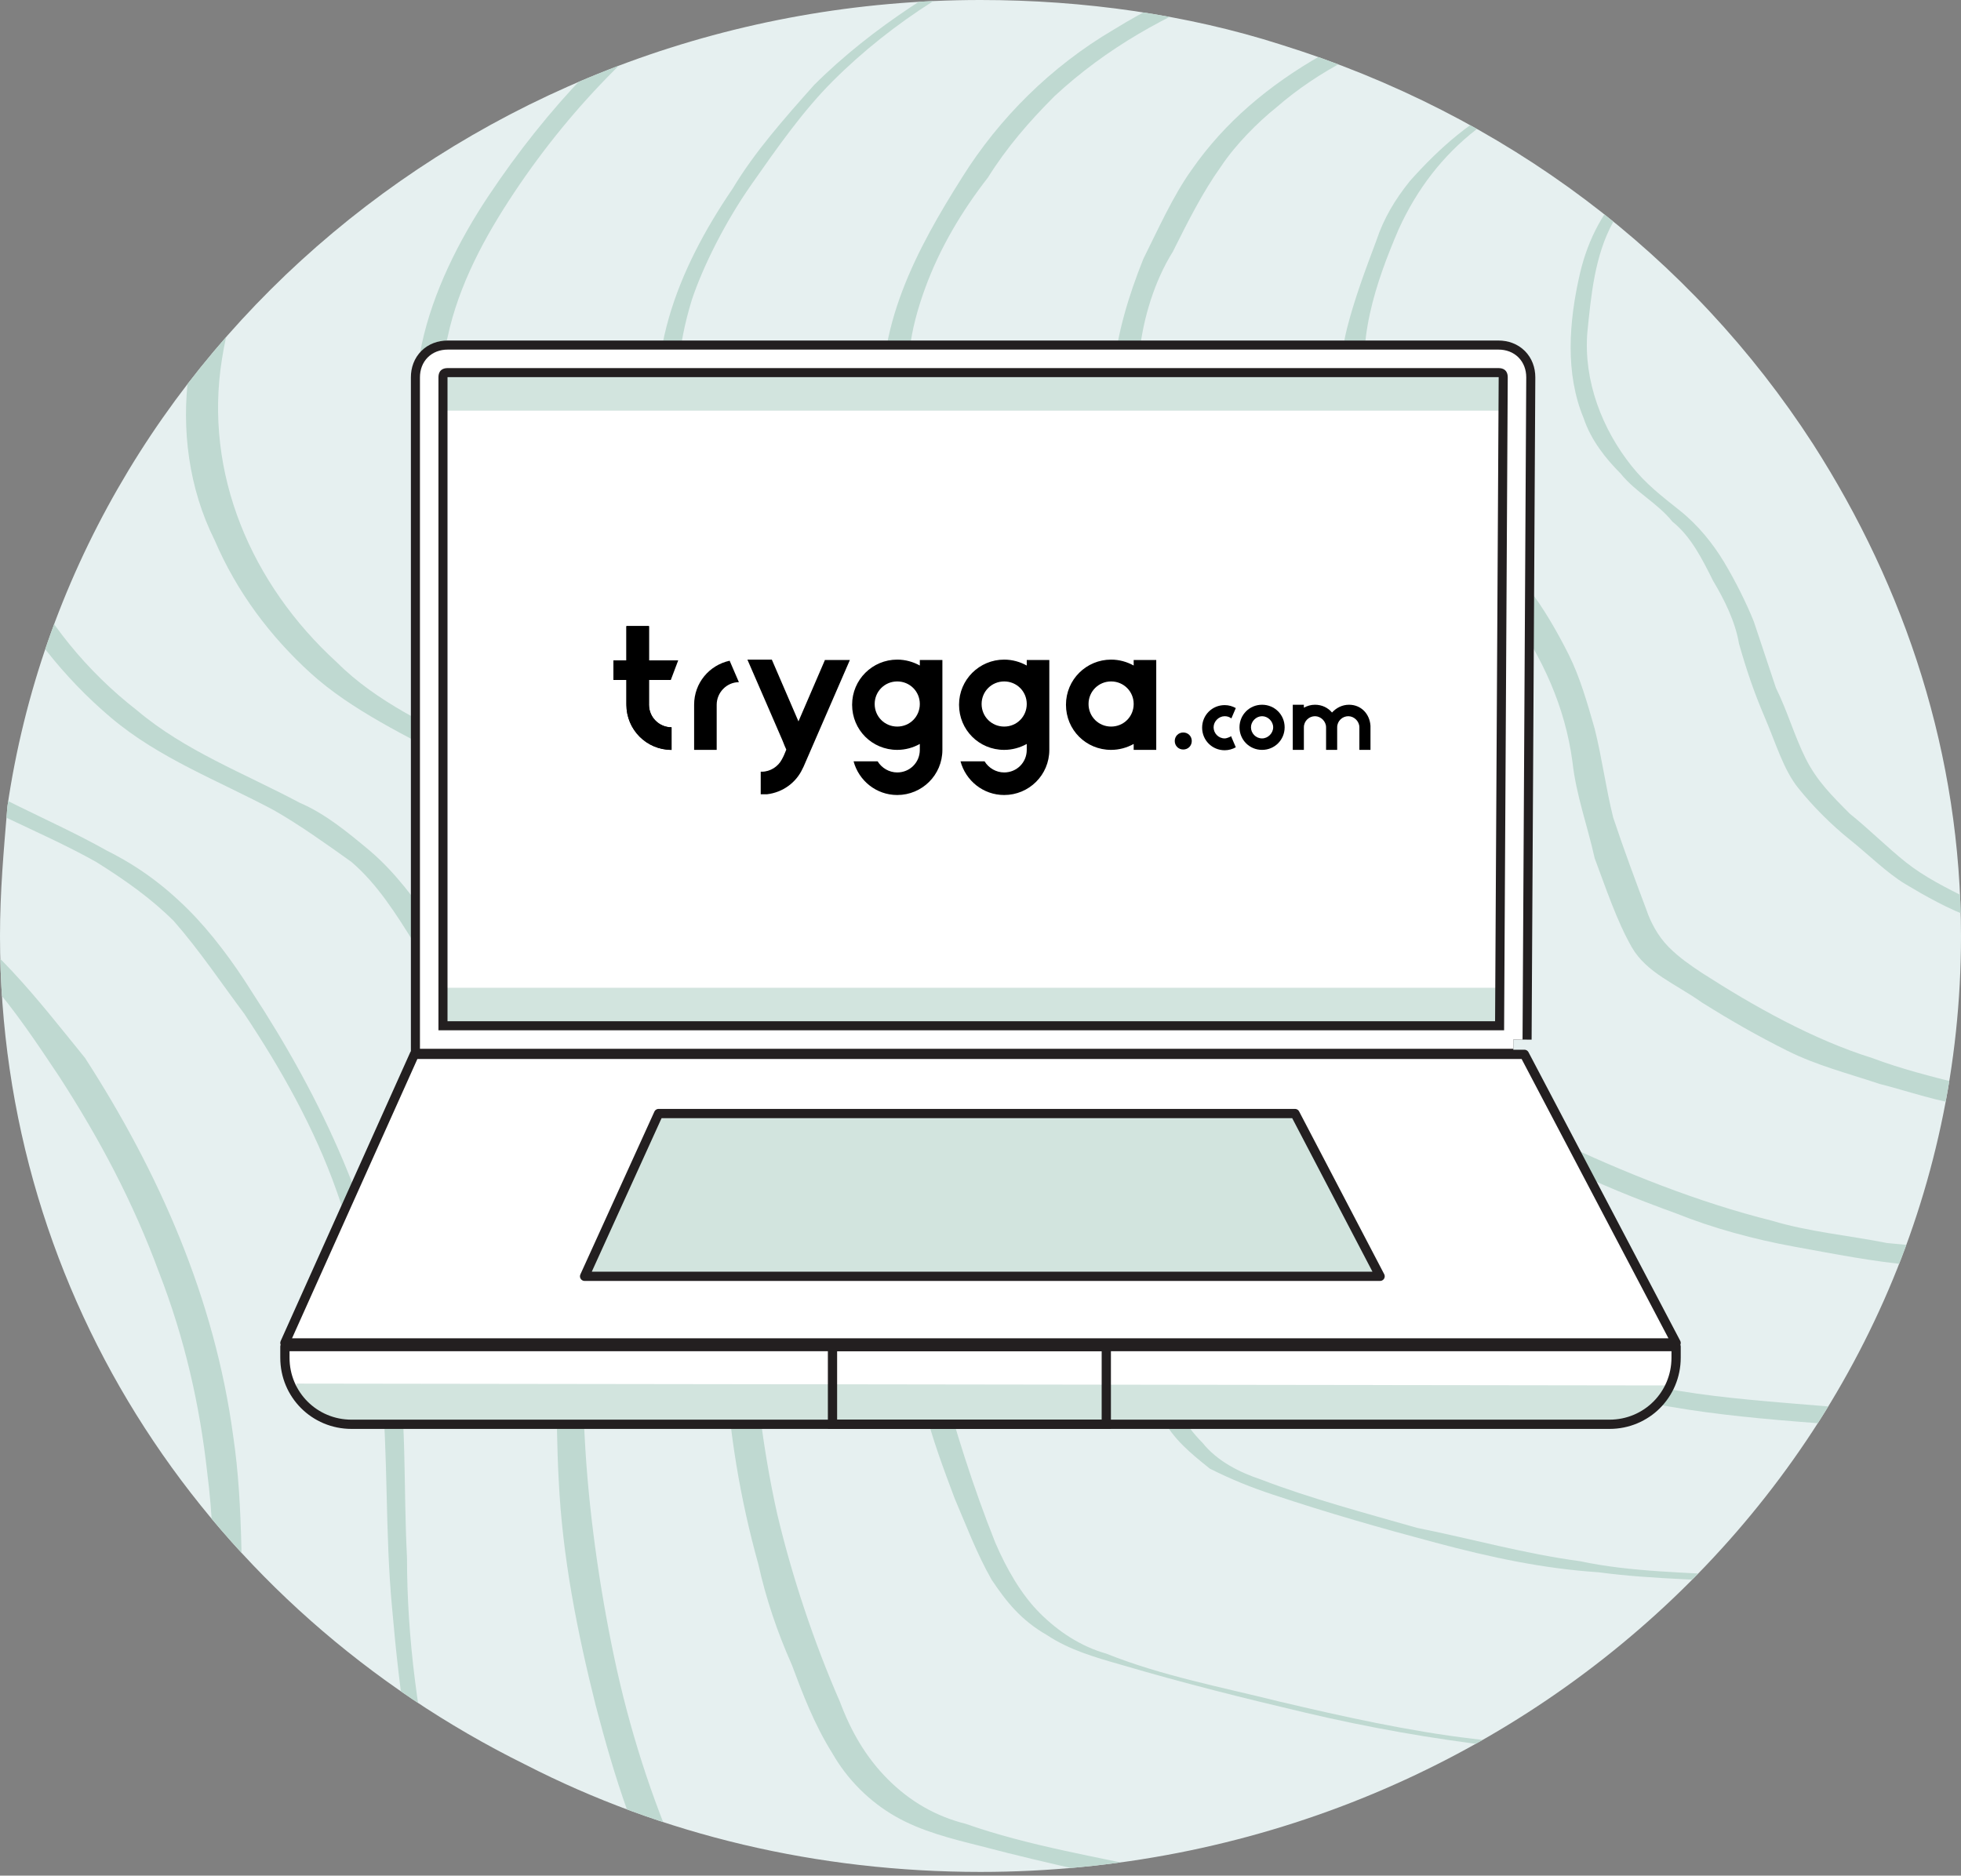 <?xml version="1.0" encoding="UTF-8"?><svg id="Layer_1" xmlns="http://www.w3.org/2000/svg" xmlns:xlink="http://www.w3.org/1999/xlink" viewBox="0 0 53 50.7"><rect x="0" y="0" width="53" height="50.7" fill="#808080" stroke="none"/><defs><style>.cls-1,.cls-2,.cls-3,.cls-4,.cls-5,.cls-6{fill:none;}.cls-7{clip-path:url(#clippath);}.cls-2{stroke-width:.67px;}.cls-2,.cls-3,.cls-5,.cls-6{stroke-miterlimit:10;}.cls-2,.cls-6{stroke:#fff;}.cls-8{fill:#e6f0f0;}.cls-9,.cls-10{fill:#fff;}.cls-11,.cls-12{fill:#bfd9d1;}.cls-13{clip-path:url(#clippath-1);}.cls-12{isolation:isolate;opacity:.71;}.cls-3{stroke-width:.99px;}.cls-3,.cls-10,.cls-4,.cls-5{stroke:#231f20;}.cls-10,.cls-4{stroke-linejoin:round;}.cls-10,.cls-4,.cls-5{stroke-width:.25px;}.cls-6{stroke-width:.5px;}</style><clipPath id="clippath"><path class="cls-1" d="M49,12c2.5,3.9,4,8.4,4,13.3,0,14-11.9,25.3-26.5,25.3-4.4,0-8.6-1-12.3-2.9h0C5.7,43.5,0,35.1,0,25.3c0-1.2,.1-2.3,.2-3.5H.2C2,9.5,13.1,0,26.5,0c2.8,0,5.6,.4,8.1,1.2,6.1,1.9,11.1,5.7,14.4,10.8"/></clipPath><clipPath id="clippath-1"><rect class="cls-1" x="16.58" y="16.92" width="20.49" height="4.56"/></clipPath></defs><g><path id="SVGID" class="cls-8" d="M49,12c2.5,3.9,4,8.4,4,13.3,0,14-11.9,25.3-26.5,25.3-4.4,0-8.6-1-12.3-2.9h0C5.7,43.5,0,35.1,0,25.3c0-1.2,.1-2.3,.2-3.5H.2C2,9.5,13.1,0,26.5,0c2.8,0,5.6,.4,8.1,1.2,6.1,1.9,11.1,5.7,14.4,10.8"/><g class="cls-7"><g><path class="cls-11" d="M15,73.9h0c-1.5-.2-3.1-.5-4.6-.7-1.4-.2-2.8-.4-4.2-.8-1.2-.3-2.4-.8-3.4-1.7-1-.9-1.6-2-2.1-3.2-2.3-5.1-3.5-10.8-3.5-16.4,0-2.5,0-4.9-.3-7.3-.3-2.1-.8-4.2-1.6-6.2-.8-2.1-1.9-4.1-3.2-5.9-.7-1-1.3-2-2.1-2.9-.8-.9-1.7-1.6-2.7-2.2-2-1.2-4.2-1.9-6.1-3.1s-3.6-2.9-4.9-4.9c-1.2-2-1.9-4.1-2-6.4-.1-2.4,.6-4.8,1.7-7C-21.7,.7-17.8-2.8-13.7-5.7-9.6-8.6-4.7-10.9,.2-12.6c10.8-3.4,22.4-3.8,33.6-2.4,5.8,.7,11.6,1.8,17.3,3.2,5.4,1.3,10.7,3.1,15.6,5.9,2.2,1.3,4.3,2.8,5.9,4.8,1.6,2.2,2.3,4.8,2.8,7.4,.8,4.6,1.3,9.3,1.4,14,.3,9.5-.7,19.2-4.5,28s-10.4,16-18.6,20.6c-4.1,2.3-8.5,3.9-13.1,4.9-5.5,1.1-11.2,1.3-16.9,1-2.9-.2-5.8-.5-8.7-.9-.2,0-.7,.3-.4,.3,10.9,1.5,22.3,1.7,32.7-2.1,8.9-3.2,16.7-9.3,21.9-17.1,5.3-8,7.6-17.7,8.1-27.2,.3-4.9,.1-9.8-.4-14.7-.2-2.4-.6-4.8-1-7.1-.5-2.6-1.2-5.2-2.8-7.3s-3.9-3.7-6.2-5c-2.3-1.3-4.9-2.5-7.5-3.4-5.4-2-11-3.3-16.6-4.3-11.5-2.1-23.5-3-35.1-.6C-2.3-12.6-12.3-8.3-19.6-1.1c-3.5,3.4-6.5,7.8-6.6,12.8-.1,4.7,2.5,9.1,6.3,11.7,1.9,1.3,4.2,2.1,6.2,3.3,1,.6,2,1.2,2.8,2,1,.9,1.7,2.1,2.4,3.2,2.5,3.8,4.2,7.9,4.8,12.4,.3,2.5,.2,5.1,.3,7.6,.1,2.9,.5,5.9,1.2,8.7,.6,2.7,1.5,5.5,2.8,7.9,.6,1.1,1.3,2.1,2.3,2.9,1,.7,2.2,1.1,3.4,1.4,2.8,.6,5.6,1,8.5,1.4,0,.1,.6-.2,.2-.3h0Z"/><path class="cls-11" d="M65.9,55h0c-5.8,7-13.7,12-22.6,14.1-5.4,1.2-11.1,1.5-16.6,1.1-2.7-.2-5.4-.5-8.1-.9-2.7-.4-5.4-.8-8-1.4-1.1-.3-2.2-.7-3.2-1.4-1-.8-1.6-1.8-2.2-2.9-1.1-2.3-1.9-4.7-2.4-7.2-.6-2.4-.9-5.2-1-7.8-.1-2.3,0-4.6-.3-6.9-.5-4-2-7.7-4.2-11.1-1.2-1.9-2.5-3.6-4.3-4.8-1.8-1.1-3.8-1.8-5.6-2.9-3.6-2.1-6.4-6-6.7-10.3-.3-4.6,2.2-8.9,5.2-12.2C-7.6-6.6,1.5-10.7,10.7-12.6c10.4-2.2,21.2-1.5,31.7,.3,5.2,.9,10.4,2.1,15.3,3.8,2.4,.8,4.8,1.8,7.1,3,2.1,1.1,4.2,2.4,5.9,4.1,3.4,3.4,3.8,8.4,4.4,13,.5,4.3,.8,8.7,.7,13.1-.2,8.7-1.9,17.5-6.3,25.1-1,1.8-2.3,3.6-3.6,5.2-.1,.2,.5,.1,.6,0,5.7-6.9,8.6-15.6,9.5-24.4,.5-4.4,.5-8.9,.2-13.4-.1-2.2-.4-4.4-.7-6.6-.2-2.3-.5-4.6-1.1-6.8-.7-2.4-1.9-4.4-3.7-6.1-1.8-1.7-4-2.9-6.2-4-4.7-2.3-9.8-3.8-14.9-5-10.7-2.5-21.7-3.9-32.7-2.7C7.5-12.9-2-9.8-9.7-4c-3.7,2.7-7.2,6.1-9,10.4-.9,2-1.4,4.3-1.2,6.5,.2,2.1,1,4.1,2.2,5.9s2.8,3.3,4.7,4.3c1.9,1.1,3.9,1.8,5.7,3,1.9,1.3,3.2,3.3,4.5,5.2,1.1,1.8,2,3.6,2.7,5.6,.7,1.9,1,4,1.2,6,.2,2.5,.1,4.9,.2,7.4,.2,2.7,.7,5.3,1.4,7.9,.3,1.4,.7,2.6,1.2,3.8,.4,1.1,.9,2.2,1.6,3.2,1.3,2,3.4,2.7,5.7,3.1,2.8,.5,5.5,1,8.3,1.4,5.6,.8,11.2,1.1,16.9,.6,4.9-.4,9.8-1.5,14.3-3.4,4.1-1.7,7.8-4.1,11.1-7.1,1.7-1.5,3.3-3.1,4.7-4.9,.1-.1-.5,0-.6,.1h0Z"/><path class="cls-11" d="M65.6,51.6h0c-5.4,6.5-12.6,11-20.8,12.8-5,1.1-10.2,1.3-15.2,.9-2.6-.2-5.1-.5-7.6-.9-2.4-.4-4.9-.8-7.3-1.4-1.1-.3-2.1-.6-3-1.3-.9-.7-1.5-1.7-1.9-2.6-1-2.1-1.7-4.5-2.3-6.8-.5-2.3-.9-4.9-.9-7.3-.1-2.1,0-4.2-.3-6.2-.5-3.7-2-7.1-4-10.2-1.3-1.6-2.5-3.2-4.3-4.3-1.6-1-3.5-1.6-5.1-2.7-3.4-2.1-5.9-5.8-5.9-9.9-.1-4.3,2.4-8.1,5.2-11.1C-1.8-5.7,6.4-9.4,14.8-11.1c9.5-1.9,19.4-1.3,29,.4,4.8,.9,9.6,2,14.2,3.5,2.2,.8,4.4,1.7,6.4,2.7s3.9,2.2,5.5,3.8c3.2,3.2,3.6,7.8,4.2,12,.5,4,.8,8.1,.7,12.1-.2,8-1.8,16.1-5.8,23.2-1,1.9-2.2,3.5-3.4,5-.3,.3,.3,.5,.5,.2,5.3-6.4,8-14.4,8.9-22.6,.5-4.1,.5-8.3,.2-12.4-.1-2-.3-4-.6-6-.3-2.1-.6-4.3-1.1-6.3-.6-2.2-1.7-4.1-3.3-5.7-1.6-1.6-3.6-2.7-5.6-3.8-4.3-2.1-9-3.4-13.6-4.6-9.9-2.4-20.2-3.8-30.4-2.8C12-11.5,3.3-8.8-3.8-3.6-7.2-1.1-10.4,2.1-12.3,5.9c-.9,1.9-1.5,3.9-1.4,6,.1,2,.7,3.9,1.7,5.6s2.4,3.2,4.1,4.3c1.7,1.1,3.6,1.8,5.3,2.8,.9,.5,1.6,1.1,2.3,1.9,.7,.8,1.3,1.7,1.9,2.6,1.1,1.7,2,3.4,2.7,5.3,.7,1.8,1.1,3.6,1.3,5.4,.3,2.3,.1,4.5,.3,6.8,.1,2.5,.5,4.9,1.1,7.3,.3,1.2,.7,2.4,1.1,3.6,.4,1,.8,2.1,1.4,3,.6,1,1.3,1.7,2.2,2.2s1.9,.8,2.9,1c2.5,.5,5,1,7.5,1.4,5.2,.8,10.5,1.2,15.7,.8,4.6-.3,9.1-1.2,13.4-3,3.8-1.6,7.4-3.8,10.5-6.6,1.6-1.4,3-2.9,4.3-4.5,.4-.3-.2-.4-.4-.2h0Z"/><path class="cls-11" d="M65.3,48.5h0c-5,5.9-11.7,10.1-19.3,11.7-2.3,.5-4.6,.7-6.9,.8-2.3,.1-4.8,.1-7.1-.1-2.4-.2-4.7-.5-7-.9-2.2-.4-4.5-.8-6.7-1.3-1-.3-2-.7-2.8-1.4-.7-.7-1.2-1.5-1.6-2.4-.9-2-1.6-4.1-2.1-6.2-.5-2.2-.8-4.4-.8-6.6-.1-1.9,0-3.8-.3-5.7-.5-3.5-2-6.7-3.9-9.6-.5-.8-1.1-1.6-1.7-2.2-.7-.7-1.4-1.2-2.2-1.6-1.6-.9-3.3-1.5-4.8-2.6-2.9-2.1-5-5.5-4.9-9.2,0-4,2.4-7.5,5-10.2C3.7-4.7,11.1-8,18.8-9.5c8.8-1.7,18-1.1,26.8,.6,4.3,.8,8.7,1.9,12.9,3.3,2.1,.7,4.1,1.6,6,2.7,1.8,1,3.5,2.1,4.9,3.5,2.8,2.9,3.3,7.2,3.8,11,.5,3.7,.7,7.3,.6,11-.2,7.4-1.7,14.9-5.4,21.4-.9,1.5-2,3.1-3.1,4.5-.1,.2,.5,.1,.6,0,4.9-5.9,7.4-13.2,8.2-20.8,.4-3.8,.5-7.6,.2-11.3-.1-1.9-.3-3.7-.6-5.6-.3-1.9-.5-3.9-1.1-5.8-.6-2-1.7-3.7-3.2-5.1-1.6-1.4-3.4-2.5-5.3-3.5-3.9-2-8.1-3.3-12.4-4.3-9.1-2.2-18.5-3.5-27.8-2.5-7.9,.7-15.8,3-22.1,7.8C-1.3-.4-4.2,2.6-6,6c-.9,1.7-1.4,3.6-1.4,5.5s.5,3.7,1.5,5.3c.9,1.6,2.1,2.9,3.6,3.9,1.5,1.1,3.3,1.7,4.9,2.6,.8,.5,1.5,1,2.1,1.6,.7,.8,1.3,1.7,1.9,2.5,1,1.5,1.9,3.1,2.5,4.8s1,3.3,1.2,5.1c.2,2.1,.1,4.1,.3,6.2,.2,2.3,.5,4.5,1.1,6.7,.3,1.1,.7,2.2,1.1,3.2,.4,1,.8,1.9,1.3,2.8,.5,.8,1.2,1.5,2.1,1.9s1.8,.7,2.8,.9c2.3,.5,4.6,1,7,1.3,4.7,.7,9.5,1.1,14.3,.7,4.2-.3,8.3-1.1,12.2-2.7,3.5-1.4,6.7-3.4,9.5-5.9,1.5-1.3,2.8-2.7,4.1-4.2-.1,.1-.7,.1-.8,.3h0Z"/><path class="cls-11" d="M65,45.1h0c-4.5,5.4-10.6,9.2-17.5,10.5-2,.4-4.1,.5-6.2,.6-2.2,.1-4.4,0-6.5-.1-2.2-.2-4.3-.5-6.4-.9-2-.4-4.1-.8-6-1.3-.9-.2-1.7-.6-2.4-1.2-.7-.6-1.2-1.5-1.6-2.3-.8-1.8-1.4-3.7-1.8-5.6-.4-1.9-.7-4-.8-6-.1-1.7-.1-3.5-.4-5.2-.5-3.2-1.9-6-3.7-8.6-.5-.7-1-1.4-1.7-2-.6-.5-1.2-1-1.9-1.3-1.5-.8-3.1-1.4-4.4-2.5C1,17.1-.7,13.8-.4,10.4-.2,6.9,2,3.8,4.4,1.3,9.3-3.8,16.1-6.6,22.9-7.9c8-1.5,16.2-.9,24.2,.7,3.9,.8,7.9,1.8,11.6,3.2,1.8,.7,3.6,1.5,5.3,2.4,1.7,.9,3.3,1.9,4.6,3.3,2.6,2.7,3,6.5,3.5,10,.4,3.3,.7,6.7,.6,10-.1,6.7-1.5,13.5-4.9,19.4-.8,1.4-1.8,2.7-2.8,4-.2,.3,.4,.3,.5,.1,4.4-5.3,6.8-12,7.6-18.8,.4-3.4,.4-6.9,.2-10.3-.1-1.7-.3-3.4-.5-5.1-.2-1.7-.5-3.5-1-5.3-.6-1.7-1.5-3.3-2.9-4.7-1.4-1.3-3-2.3-4.7-3.2-3.5-1.8-7.3-3.1-11.1-4.1-8.3-2.1-16.9-3.4-25.4-2.6-7,.6-14.2,2.6-20,6.8C4.8-.1,2.2,2.6,.5,5.6c-.9,1.5-1.5,3.2-1.6,5s.2,3.4,1,4.9,1.8,2.8,3.1,3.9c1.3,1.1,2.9,1.7,4.4,2.5,.7,.4,1.4,.9,2.1,1.4,.7,.6,1.2,1.4,1.7,2.2,.9,1.4,1.8,2.9,2.4,4.4s1,3,1.2,4.6c.3,1.8,.2,3.7,.3,5.5,.1,2.1,.5,4.1,1,6.1,.5,1.9,1.1,3.9,2.1,5.5,.5,.8,1.1,1.4,1.8,1.9,.8,.5,1.6,.7,2.5,.9,2.1,.5,4.1,.9,6.2,1.3,2.1,.4,4.3,.7,6.4,.8,2.2,.2,4.4,.2,6.6,.1,2.2-.1,4.2-.3,6.2-.7,1.7-.4,3.4-.9,5-1.5,3.2-1.3,6.2-3.1,8.9-5.4,1.3-1.2,2.6-2.4,3.7-3.8,.2-.2-.4-.3-.5-.1h0Z"/><path class="cls-11" d="M64.6,41.9h0c-4,4.8-9.6,8.3-15.8,9.4-.9,.2-1.9,.2-2.8,.3-.9,.1-1.9,.1-2.9,.2-1.9,.1-3.9-.1-5.8-.3-1.9-.2-3.9-.5-5.8-.9-1.8-.4-3.7-.7-5.4-1.3-.8-.2-1.5-.6-2.1-1.2-.6-.6-1-1.3-1.3-2.1-.7-1.6-1.3-3.4-1.7-5.1-.4-1.8-.6-3.6-.7-5.4,0-1.5-.1-3.1-.4-4.6-.6-2.9-1.9-5.5-3.6-7.8-.4-.6-.9-1.2-1.5-1.6-.6-.5-1.2-.8-1.9-1.2-1.3-.7-2.7-1.3-3.8-2.4-2.3-2.1-3.6-5.1-3.1-8.2,.5-3.2,2.6-5.9,4.8-8.2,4.1-4.5,10.1-6.9,16.2-7.9,7.2-1.2,14.6-.6,21.8,.9,3.5,.7,7,1.7,10.3,2.9,1.7,.6,3.3,1.4,4.8,2.2,1.5,.8,2.9,1.8,4,3,2.3,2.4,2.8,5.9,3.2,9.1,.4,3,.6,6,.6,9.1-.1,6-1.4,12.2-4.5,17.4-.7,1.3-1.6,2.6-2.6,3.7-.1,.1,.1,.1,.2,.1s.3-.1,.4-.2c4-4.8,6.2-10.9,6.9-17.1,.3-3.1,.4-6.2,.1-9.3-.1-1.5-.3-3.1-.5-4.6s-.5-3.2-1-4.7c-.5-1.6-1.4-3.1-2.6-4.2-1.3-1.2-2.8-2.1-4.3-2.9-3.2-1.7-6.6-2.8-10-3.7-7.4-2-15.2-3.1-22.8-2.5-6.2,.5-12.5,2.2-17.6,5.8C10.8,.4,8.6,2.8,6.9,5.5c-.9,1.4-1.6,2.9-1.8,4.6-.2,1.5,0,3.1,.7,4.5,.6,1.4,1.5,2.6,2.6,3.6,1.1,1,2.6,1.7,3.9,2.4,.7,.3,1.3,.7,1.9,1.2,.7,.6,1.2,1.2,1.6,1.9,.9,1.2,1.7,2.6,2.3,4,.6,1.3,1,2.7,1.2,4.1,.3,1.7,.2,3.3,.3,5,.1,1.9,.4,3.7,.9,5.5,.2,.9,.5,1.8,.9,2.7,.3,.8,.6,1.6,1.1,2.4,.4,.7,1,1.3,1.7,1.7s1.5,.6,2.3,.8c1.9,.5,3.8,.9,5.8,1.3,3.8,.7,7.7,1.2,11.6,.9,1.9-.1,3.7-.2,5.6-.6,1.5-.3,3-.8,4.5-1.3,2.9-1.1,5.6-2.8,8-4.8,1.2-1,2.3-2.2,3.4-3.4,.1-.1-.1-.1-.2-.1-.3-.1-.5-.1-.6,0h0Z"/><path class="cls-11" d="M64.3,38.7h0c-3.6,4.3-8.6,7.3-14.2,8.3-.8,.1-1.7,.2-2.5,.2-.9,0-1.7,.1-2.6,.1-1.7,.1-3.5-.1-5.2-.3s-3.5-.6-5.2-1c-1.6-.4-3.2-.7-4.7-1.3-.7-.2-1.3-.6-1.8-1.1s-.9-1.2-1.2-1.9c-.6-1.5-1.1-3.1-1.5-4.6-.4-1.6-.6-3.2-.6-4.8,0-1.4-.2-2.7-.5-4-.6-2.5-1.9-4.9-3.5-7-.8-1.1-2-1.7-3.2-2.3-1.2-.6-2.4-1.3-3.3-2.3-1.9-2-2.9-4.9-2.2-7.6,.3-1.4,1-2.7,1.8-3.9s1.7-2.3,2.7-3.3c3.9-4,9.2-5.9,14.4-6.7,6.4-1,12.9-.4,19.2,1,3.1,.7,6.3,1.6,9.2,2.7,1.5,.6,2.9,1.3,4.3,2.1,1.3,.8,2.5,1.6,3.6,2.7,2,2.2,2.5,5.2,2.9,8,.4,2.7,.6,5.3,.5,8-.1,5.4-1.3,10.9-4,15.6-.7,1.2-1.5,2.3-2.4,3.4-.1,.1,.1,.1,.2,.1s.3-.1,.4-.2c3.6-4.3,5.6-9.7,6.2-15.2,.3-2.8,.3-5.5,.1-8.3-.1-1.4-.3-2.7-.5-4.1s-.4-2.9-.9-4.2c-.5-1.5-1.2-2.7-2.4-3.8-1.1-1-2.4-1.9-3.8-2.6-2.8-1.6-5.9-2.6-9-3.5-6.4-1.8-13.3-2.9-20.1-2.4-5.4,.4-11,1.7-15.5,4.8-2.3,1.6-4.2,3.6-5.8,6-.8,1.2-1.5,2.6-1.8,4-.3,1.4-.2,2.8,.3,4.1,.5,1.3,1.2,2.4,2.1,3.4,1,1,2.2,1.7,3.4,2.3,.6,.3,1.2,.6,1.8,1.1,.6,.4,1.1,.9,1.5,1.5,.8,1.1,1.6,2.3,2.2,3.6,.5,1.2,.9,2.4,1.1,3.6,.3,1.4,.3,2.9,.4,4.3,.1,1.7,.4,3.3,.8,4.9,.2,.8,.5,1.6,.8,2.4,.3,.7,.6,1.5,1,2.2,.4,.6,.8,1.1,1.5,1.5,.6,.4,1.3,.6,2,.8,1.7,.5,3.3,.9,5,1.3,1.7,.4,3.4,.7,5.1,.9,.9,.1,1.7,.2,2.6,.2h2.6c1.7-.1,3.4-.1,5.1-.4,1.4-.3,2.7-.7,4-1.2,2.6-1,5.1-2.5,7.2-4.3,1.1-.9,2.1-1.9,3-3,.1-.1-.1-.1-.2-.1-.1,.1-.3,.2-.4,.3h0Z"/><path class="cls-11" d="M64,35.4h0c-3.2,3.7-7.6,6.4-12.5,7.1-1.5,.2-2.9,.2-4.4,.1s-3-.1-4.4-.4c-1.5-.2-2.9-.6-4.4-.9-1.4-.4-2.9-.8-4.2-1.3-.6-.2-1.2-.5-1.6-1-.5-.5-.8-1.1-1.1-1.7-.6-1.3-1-2.7-1.3-4.1-.3-1.4-.5-2.8-.6-4.2-.1-1.2-.2-2.4-.5-3.5s-.7-2.1-1.2-3.1c-.3-.5-.6-1.1-.9-1.6s-.7-1-1.1-1.5c-.8-.9-1.9-1.4-2.9-2s-2-1.3-2.8-2.2-1.3-2-1.6-3.2c-.3-1.3-.2-2.5,.2-3.8,.3-.9,.9-2.1,1.6-3.1s1.4-2,2.2-2.8c3.3-3.3,7.9-4.8,12.3-5.4,5.7-.8,11.4-.2,16.8,1,2.8,.7,5.5,1.5,8.2,2.6,1.3,.5,2.5,1.1,3.7,1.9,1.1,.7,2.2,1.4,3.1,2.4,1.8,1.9,2.2,4.6,2.6,7.1,.4,2.3,.5,4.7,.5,7.1-.1,4.7-1.1,9.5-3.6,13.6-.6,1-1.3,2-2.1,2.9-.1,.1,.1,.1,.2,.1s.3-.1,.4-.2c3.2-3.8,5-8.5,5.6-13.4,.3-2.4,.3-4.8,.1-7.2-.1-1.2-.2-2.4-.4-3.6-.2-1.2-.4-2.5-.8-3.7-.4-1.3-1.1-2.4-2.1-3.3s-2.2-1.7-3.4-2.4c-2.4-1.4-5.1-2.3-7.8-3.1-5.8-1.8-11.9-2.7-17.8-2.4-4.7,.3-9.5,1.4-13.4,4-.9,.6-1.8,1.3-2.6,2.1-.8,.9-1.6,1.8-2.2,2.8-1.5,2.2-2.5,4.7-1.8,7.3,.3,1.1,.9,2.2,1.7,3.1,.8,1,1.8,1.7,2.9,2.3,1,.6,2.1,1.1,2.9,2s1.5,2.1,2,3.2c.5,1,.9,2.1,1.1,3.2,.3,1.2,.3,2.5,.4,3.8,.1,1.5,.4,2.9,.8,4.3,.2,.7,.4,1.4,.7,2.1,.3,.7,.5,1.3,.9,1.9,.3,.6,.8,1,1.3,1.4,.6,.3,1.1,.5,1.7,.7,1.5,.5,2.9,.9,4.4,1.3,1.5,.4,2.9,.7,4.4,.8,1.5,.2,3.1,.2,4.6,.3,1.4,0,2.9,0,4.3-.3,1.2-.2,2.4-.5,3.6-1,2.3-.9,4.5-2.1,6.5-3.7,1-.8,1.9-1.7,2.7-2.6,.1-.1-.1-.1-.2-.1-.4,.1-.6,.2-.7,.3h0Z"/><path class="cls-11" d="M63.7,32h0c-2.8,3.2-6.6,5.4-10.8,6-1.2,.2-2.5,.1-3.7,0s-2.6-.2-3.8-.4-2.5-.6-3.7-.9c-1.2-.4-2.4-.8-3.6-1.3-.5-.2-1-.5-1.4-.9s-.7-.9-.9-1.4c-.5-1.1-.9-2.3-1.2-3.5s-.4-2.4-.5-3.7c-.1-1-.2-2-.5-3-.3-.9-.7-1.8-1.1-2.6-.3-.5-.6-.9-.9-1.4-.3-.4-.6-.9-1-1.2-.8-.7-1.7-1.1-2.6-1.7-.9-.5-1.6-1.3-2.2-2.1-.6-.9-1-1.8-1.1-2.9-.3-1-.1-2.1,.3-3.2,.4-1.1,1-2.1,1.7-3,.5-.8,1.1-1.5,1.8-2.2C31.3,0,35.1-1.1,38.8-1.6c4.7-.6,9.5-.1,14.1,1.1,2.4,.6,4.7,1.3,7,2.3,1.1,.5,2.1,1,3.1,1.6s1.9,1.3,2.7,2.1c.8,.8,1.4,1.9,1.7,3.1,.3,1,.5,2.1,.7,3.1,.3,2,.5,4,.5,6-.1,4.1-1,8.2-3.2,11.7-.4,1-1,1.9-1.7,2.6-.3,.3,.4,.3,.5,.1,2.8-3.3,4.4-7.3,4.9-11.6,.2-2.1,.3-4.2,.1-6.2-.1-1-.2-2-.4-3-.2-1.1-.4-2.2-.8-3.2-.4-1.1-1-2.1-1.9-3-.9-.8-1.8-1.5-2.8-2.1-2.1-1.3-4.4-2.2-6.7-2.9-4.9-1.6-10.1-2.5-15.2-2.3-3.9,.2-7.9,.9-11.3,3-1.7,1-3.1,2.4-4.1,4-1.2,1.9-2.4,4.1-2.1,6.5,.3,2.1,1.6,4,3.4,5.1,.9,.6,1.9,1,2.6,1.7,.4,.4,.7,.8,1.1,1.3,.3,.5,.6,.9,.8,1.4,.5,.9,.9,1.8,1.1,2.8,.3,1,.4,2.1,.5,3.2,.1,1.3,.3,2.5,.7,3.7,.3,1.2,.7,2.4,1.3,3.5,.3,.5,.6,.9,1.1,1.2s1,.5,1.5,.7c1.3,.5,2.5,.9,3.8,1.3,1.2,.4,2.5,.7,3.8,.9s2.6,.3,3.9,.4c2.3,.2,4.6-.1,6.8-.9,2.1-.7,4-1.8,5.6-3.2,.8-.7,1.6-1.4,2.3-2.3,.3-.2-.4-.2-.5-.1h0Z"/><path class="cls-11" d="M63.3,28.8c-2.4,2.7-5.7,4.6-9.3,4.9-1,.1-2,0-3-.1-1-.2-2.1-.3-3.1-.6-2-.5-4-1.3-5.9-2.2-.4-.2-.9-.4-1.2-.8s-.6-.8-.7-1.3c-.4-1-.7-2-1-3-.4-1.8-.4-3.7-1.1-5.5-.3-.8-.7-1.5-1.2-2.2-.3-.4-.5-.8-.8-1.2-.3-.3-.6-.6-1-.8-.7-.5-1.5-.9-2.2-1.5s-1.2-1.4-1.6-2.2c-.4-.9-.6-1.8-.4-2.8,.1-.9,.4-1.9,.9-2.7,.4-.8,.8-1.6,1.3-2.3,.4-.6,1-1.2,1.5-1.6C36.8,.9,40,.2,42.9-.1c3.9-.4,7.9,.2,11.7,1.2,2,.6,3.9,1.3,5.8,2.1,1.7,.8,3.5,1.9,4.8,3.3s1.7,3.3,2.1,5.1c.3,1.7,.5,3.4,.4,5.1-.1,3.5-.9,6.9-2.7,9.8-.5,.9-1.1,1.7-1.7,2.3-.1,.1,.1,.2,.2,.2,.2,0,.3-.1,.4-.2,2.4-2.7,3.8-6.2,4.2-9.8,.2-1.7,.2-3.5,0-5.2-.1-.9-.2-1.7-.4-2.6-.2-.9-.4-1.9-.7-2.8-.3-.9-.9-1.7-1.6-2.4-.7-.7-1.5-1.3-2.4-1.8-1.7-1.1-3.6-1.9-5.5-2.6C53.5,.2,49.2-.7,44.9-.6c-3.2,.1-6.4,.6-9.2,2.1-1.4,.8-2.6,1.8-3.5,3.1-.5,.7-.9,1.6-1.3,2.4-.4,1-.7,2-.8,3-.1,1.9,.8,3.7,2.2,4.9,.7,.6,1.5,1,2.2,1.5,.8,.6,1.4,1.4,1.9,2.2,1,1.5,1.5,3.2,1.7,5,.1,1.1,.3,2.1,.6,3.2,.3,1,.6,2.1,1.2,3,.2,.4,.6,.8,1,1,.4,.3,.8,.5,1.3,.7,1,.5,2,.9,3.1,1.3,1,.4,2.1,.7,3.2,.9,1.1,.2,2.1,.4,3.2,.5,3.8,.4,7.6-1,10.5-3.3,.7-.6,1.4-1.2,2-1.9,.1-.1-.1-.2-.2-.2-.4-.2-.6-.1-.7,0h0Z"/><path class="cls-11" d="M63,25.6c-1.9,2.2-4.7,3.7-7.6,3.9-.8,.1-1.6,0-2.4-.2-.8-.2-1.6-.4-2.4-.7-1.6-.5-3.2-1.4-4.6-2.3-.3-.2-.6-.4-.9-.7-.3-.3-.5-.7-.6-1-.3-.8-.6-1.6-.9-2.5-.2-.8-.3-1.6-.5-2.4-.2-.7-.4-1.4-.7-2s-.7-1.3-1.1-1.8c-.5-.6-1-1-1.7-1.5-1.2-.8-2.2-2-2.6-3.5-.4-1.6,.2-3.3,.8-4.7,.5-1.1,1.2-2,2.1-2.7,1.9-1.4,4.3-1.8,6.6-2,3.1-.2,6.3,.3,9.3,1.2,1.6,.5,3.1,1.1,4.6,1.9,1.4,.7,2.8,1.6,3.9,2.8,1.1,1.2,1.5,2.7,1.9,4.2,.3,1.3,.4,2.7,.4,4.1,0,2.8-.7,5.7-2.3,8-.3,.7-.8,1.3-1.3,1.9-.1,.1,.1,.1,.2,.1s.3-.1,.4-.2c2-2.2,3.2-5,3.6-8,.2-1.4,.1-2.8,0-4.2-.1-.7-.2-1.4-.4-2.1-.2-.8-.4-1.5-.7-2.2-.7-1.5-2-2.6-3.4-3.5s-2.9-1.7-4.5-2.3c-3.2-1.2-6.6-2-10-1.9-2.5,0-5,.3-7.3,1.4-1.1,.5-2,1.3-2.8,2.2-.4,.5-.7,1-.9,1.6-.3,.8-.6,1.6-.8,2.4s-.2,1.7,0,2.5c.2,.7,.6,1.4,1,2,.5,.6,1,1.1,1.7,1.5,.3,.2,.6,.4,.9,.7,.3,.3,.5,.6,.8,.9,.9,1.3,1.5,2.6,1.7,4.1,.1,.9,.4,1.7,.6,2.6,.3,.8,.6,1.7,1,2.4,.4,.7,1.2,1,1.9,1.5,.8,.5,1.5,.9,2.3,1.3s1.6,.6,2.5,.9c.8,.2,1.6,.5,2.5,.6,3,.4,6.2-.8,8.6-2.6,.6-.5,1.1-1,1.6-1.5,.1-.1-.1-.1-.2-.1,0-.3-.2-.2-.3-.1Z"/><path class="cls-11" d="M62.7,22.3h0c-1.5,1.6-3.7,2.8-6,2.9-.6,0-1.2,0-1.7-.2-.6-.1-1.2-.4-1.8-.7-.6-.3-1.2-.6-1.7-1s-1-.9-1.5-1.3c-.5-.5-.9-.9-1.2-1.5s-.5-1.3-.8-1.9c-.2-.6-.4-1.2-.6-1.8-.2-.5-.5-1.1-.8-1.6s-.7-1-1.2-1.4-.9-.7-1.3-1.2c-.8-1-1.3-2.3-1.2-3.6,.1-1,.2-2.1,.7-3,.4-.7,1-1.3,1.7-1.7,1.4-.8,3.1-1,4.8-1.1,2.3,0,4.5,.3,6.7,1.1,2.4,.8,4.7,2.1,6.5,4,.5,.5,.8,1,1.1,1.6,.3,.6,.5,1.2,.6,1.8,.3,1,.4,2,.4,3.1,0,2.2-.6,4.4-1.8,6.2-.1,.4-.5,.9-.9,1.3-.1,.1,.1,.2,.2,.2s.3-.1,.4-.2c1.6-1.8,2.7-4,2.9-6.4,.1-1.1,.1-2.2-.1-3.3-.2-1.2-.5-2.4-1.1-3.5-.7-1.1-1.7-2-2.8-2.8-1-.6-2.2-1.3-3.5-1.8-2.3-1-4.8-1.6-7.3-1.6-3.4-.1-7.8,.6-8.7,4.5-.3,1.3-.4,2.7,.1,3.9,.2,.6,.6,1.1,1,1.5,.4,.5,1,.8,1.4,1.3,.5,.4,.8,1,1.1,1.6,.3,.5,.6,1.1,.7,1.7,.2,.7,.4,1.3,.7,2s.5,1.4,.9,1.9,.9,1,1.4,1.4,1,.9,1.5,1.2,1.2,.7,1.8,.9c.6,.2,1.2,.4,1.8,.5,2.4,.3,4.8-.5,6.7-2,.5-.4,.9-.8,1.3-1.2,.1-.1-.1-.2-.2-.2,.1,.2-.1,.3-.2,.4h0Z"/><path class="cls-11" d="M54.4,19.1h0c-.5-.9-.7-1.9-1.1-2.9-.4-1-.9-1.8-1.5-2.6-1.2-1.6-2.7-3.2-2.9-5.3-.1-1.3,.3-2.5,1.5-3.1,1-.6,2.3-.6,3.4-.6,1.4,.2,2.8,.4,4.2,1,1.5,.6,2.8,1.5,4,2.6,2.1,2.1,3.4,5.2,2.2,8.2-.6,1.6-1.9,3.1-3.5,3.9s-3.8,1-5.3-.1c-.4-.3-.7-.7-1-1.1-.1-.1-.7,.1-.6,.2,1.1,1.8,3.3,2.2,5.3,1.8,2-.4,3.6-1.5,4.8-3.1,1-1.3,1.5-2.9,1.4-4.6-.1-1.6-.8-3-1.7-4.3-2-2.6-5.1-4.3-8.3-4.6-1.4-.1-2.8-.1-4.1,.2-1.2,.3-2.4,1-2.8,2.2-.6,1.9,.5,3.8,1.5,5.2,.7,.9,1.4,1.7,2,2.6,.3,.5,.6,.9,.8,1.4s.3,1,.5,1.5,.3,1,.6,1.4c0,.4,.6,.2,.6,.1h0Z"/></g></g></g><g><path class="cls-9" d="M40.1,28.3H12.1V10.3c0-.3,.2-.5,.5-.5h27.2c.3,0,.5,.2,.5,.5l-.2,18h0Z"/><path class="cls-2" d="M40.1,28.3H12.1V10.3c0-.3,.2-.5,.5-.5h27.2c.3,0,.5,.2,.5,.5l-.2,18h0Z"/></g><path class="cls-12" d="M11.5,26.7h29.7v.1c0,.5-.4,.9-1,.9H12.5c-.5,0-1-.4-1-.9v-.1h0Z"/><path class="cls-12" d="M41.2,11.1H11.4v-.1c0-.5,.4-.9,1-.9h27.8c.5,0,1,.4,1,.9v.1h0Z"/><g><path class="cls-3" d="M40.9,28.1H11.6V10.2c0-.3,.2-.5,.5-.5h28.4c.3,0,.5,.2,.5,.5l-.1,17.9h0Z"/><path class="cls-6" d="M40.9,28.1H11.6V10.2c0-.3,.2-.5,.5-.5h28.4c.3,0,.5,.2,.5,.5l-.1,17.9h0Z"/></g><polygon class="cls-10" points="45.3 36.3 7.7 36.3 11.2 28.5 41.2 28.5 45.3 36.3"/><polygon class="cls-12" points="37.3 34.6 15.8 34.6 17.8 30.1 35 30.1 37.3 34.6"/><polygon class="cls-4" points="37.3 34.5 15.8 34.5 17.8 30.1 35 30.1 37.3 34.5"/><path class="cls-9" d="M7.8,36.4H45.4v.3c0,1-.8,1.8-1.8,1.8H9.69c-1,0-1.89-.8-1.89-1.8v-.3h0Z"/><path class="cls-12" d="M45.11,37.45c0,.6-.64,1.05-1.23,1.05H9.26c-.58,0-1.25-.5-1.25-1.1"/><path class="cls-4" d="M7.7,36.4H45.3v.3c0,1-.8,1.8-1.8,1.8H9.5c-1,0-1.8-.8-1.8-1.8v-.3h0Z"/><rect class="cls-5" x="22.5" y="36.4" width="7.4" height="2.1"/><g class="cls-13"><g><path d="M30.64,17.83v.16c-.18-.1-.39-.16-.61-.16-.67,0-1.22,.54-1.22,1.22s.54,1.22,1.22,1.22c.22,0,.43-.06,.61-.16v.16h.61v-2.43h-.61Zm-.61,1.81c-.34,0-.61-.27-.61-.61s.27-.61,.61-.61,.61,.27,.61,.61-.27,.61-.61,.61Z"/><path d="M31.98,20.26c.13,0,.23-.1,.23-.23s-.1-.23-.23-.23-.23,.1-.23,.23,.1,.23,.23,.23Z"/><path d="M24.86,17.83v.16c-.18-.1-.39-.16-.61-.16-.67,0-1.22,.54-1.22,1.22s.54,1.22,1.22,1.22c.22,0,.43-.06,.61-.16v.16c0,.34-.27,.61-.61,.61-.22,0-.42-.12-.53-.3h-.65c.14,.52,.61,.91,1.18,.91,.67,0,1.22-.54,1.22-1.22v-2.43h-.61Zm-.61,1.81c-.34,0-.61-.27-.61-.61s.27-.61,.61-.61,.61,.27,.61,.61-.27,.61-.61,.61Z"/><path d="M27.75,17.83v.16c-.18-.1-.39-.16-.61-.16-.67,0-1.22,.54-1.22,1.22s.54,1.22,1.22,1.22c.22,0,.43-.06,.61-.16v.16c0,.34-.27,.61-.61,.61-.22,0-.42-.12-.53-.3h-.65c.14,.52,.61,.91,1.18,.91,.67,0,1.22-.54,1.22-1.22v-2.43h-.61Zm-.61,1.81c-.34,0-.61-.27-.61-.61s.27-.61,.61-.61,.61,.27,.61,.61-.27,.61-.61,.61Z"/><path d="M19.72,17.86c-.55,.12-.96,.6-.96,1.19v1.22h.61v-1.22c0-.33,.27-.61,.6-.61l-.25-.58h0Z"/><path d="M22.3,17.83l-.72,1.67-.72-1.67h-.66l.53,1.22,.42,.97h0s.04,.1,.06,.15l.04,.09s0,.01-.01,.03l-.05,.12s-.04,.09-.06,.12c-.1,.19-.31,.33-.54,.33h-.03v.61h.17c.43-.05,.79-.32,.96-.69l.03-.06,1.25-2.88h-.67Z"/><path d="M37.04,19.62c-.02-.32-.25-.57-.58-.57-.18,0-.34,.08-.46,.21-.11-.13-.27-.21-.46-.21-.11,0-.21,.03-.3,.08v-.08h-.3v1.22h.3v-.61c0-.17,.14-.3,.3-.3s.3,.14,.3,.3v.61h.3v-.61c0-.17,.14-.3,.3-.3s.3,.14,.3,.3v.61h.3v-.65h0Z"/><path d="M33.28,19.9s-.11,.06-.18,.06c-.17,0-.3-.14-.3-.3s.14-.3,.3-.3c.07,0,.13,.02,.18,.06l.12-.28c-.09-.05-.19-.08-.3-.08-.34,0-.61,.27-.61,.61s.27,.61,.61,.61c.11,0,.21-.03,.3-.08l-.12-.28v-.02Z"/><path d="M34.11,19.05c-.34,0-.61,.27-.61,.61s.27,.61,.61,.61,.61-.27,.61-.61-.27-.61-.61-.61Zm0,.91c-.17,0-.3-.14-.3-.3s.14-.3,.3-.3,.3,.14,.3,.3-.14,.3-.3,.3Z"/><path d="M16.93,16.92v2.13h.61v-2.13s-.61,0-.61,0Z"/><path d="M17.95,18.38l.2-.53h-1.57v.53"/><path d="M18.15,19.66c-.34,0-.61-.27-.61-.61h-.61c0,.67,.54,1.22,1.22,1.22,0,0,0-.61,0-.61Z"/><path d="M17.54,19.05h0v-.67h.59l.2-.53h-.79v-.92h-.61v.92h-.35v.53h.35v.67h0c0,.67,.54,1.22,1.22,1.22v-.61c-.33,0-.61-.27-.61-.61Z"/></g></g></svg>
